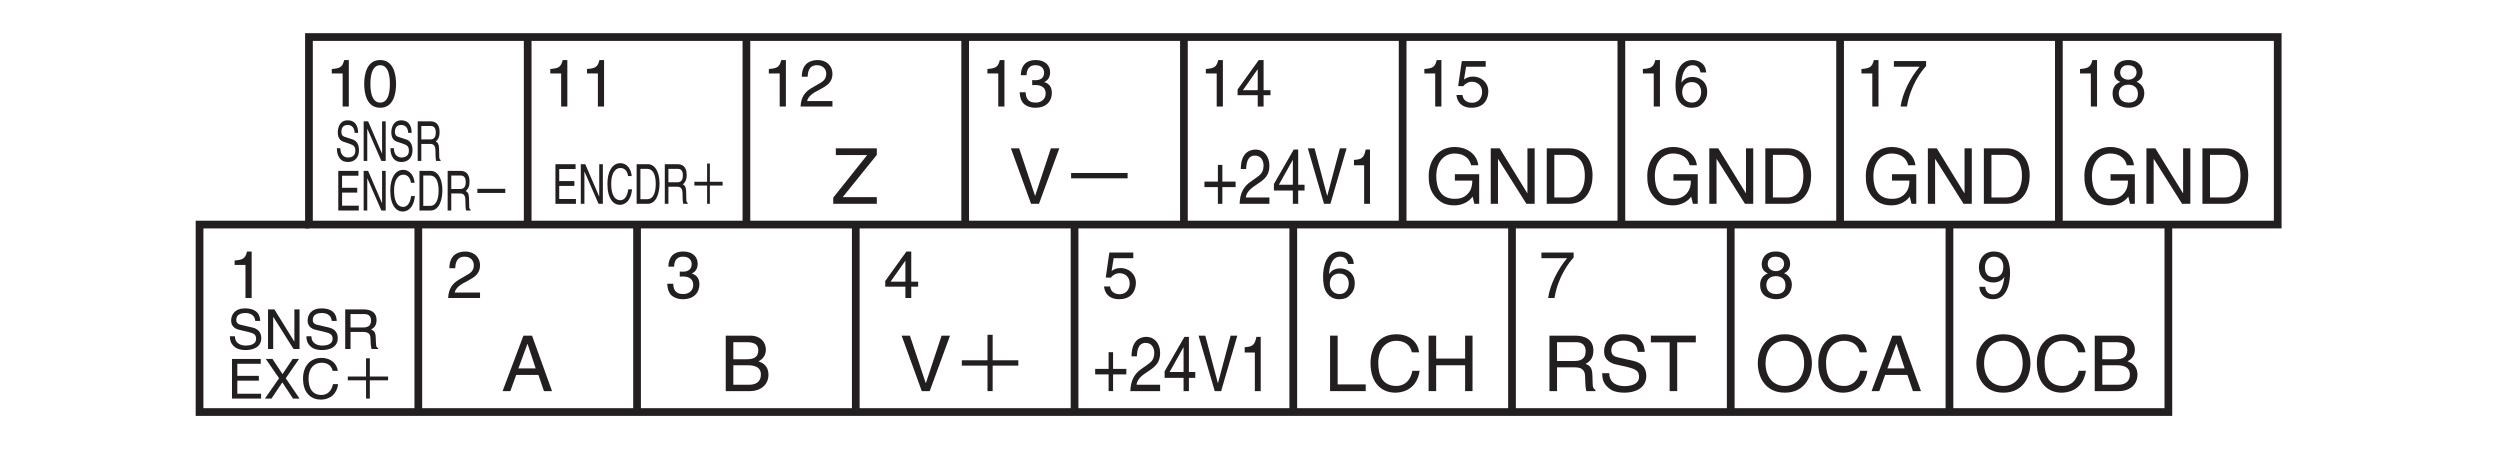 <?xml version="1.0" encoding="UTF-8"?>
<svg xmlns="http://www.w3.org/2000/svg" xmlns:xlink="http://www.w3.org/1999/xlink" width="226.77pt" height="41pt" viewBox="0 0 226.77 41" version="1.2">
<defs>
<g>
<symbol overflow="visible" id="glyph0-0">
<path style="stroke:none;" d="M 0 0 L 3 0 L 3 -4.203 L 0 -4.203 Z M 1.5 -2.375 L 0.484 -3.906 L 2.516 -3.906 Z M 1.688 -2.094 L 2.703 -3.625 L 2.703 -0.562 Z M 0.484 -0.297 L 1.5 -1.828 L 2.516 -0.297 Z M 0.297 -3.625 L 1.312 -2.094 L 0.297 -0.562 Z M 0.297 -3.625 "/>
</symbol>
<symbol overflow="visible" id="glyph0-1">
<path style="stroke:none;" d="M 2.156 -4.219 L 1.734 -4.219 C 1.578 -3.531 1.297 -3.469 0.609 -3.406 L 0.609 -3 L 1.594 -3 L 1.594 0 L 2.156 0 Z M 2.156 -4.219 "/>
</symbol>
<symbol overflow="visible" id="glyph0-2">
<path style="stroke:none;" d="M 3.141 -1.031 L 3.141 -1.484 L 2.516 -1.484 L 2.516 -4.219 L 2.078 -4.219 L 0.156 -1.547 L 0.156 -1.031 L 1.984 -1.031 L 1.984 0 L 2.516 0 L 2.516 -1.031 Z M 1.984 -3.391 L 1.984 -1.484 L 0.641 -1.484 Z M 1.984 -3.391 "/>
</symbol>
<symbol overflow="visible" id="glyph0-3">
<path style="stroke:none;" d="M 1.062 -3.609 L 2.844 -3.609 L 2.844 -4.125 L 0.672 -4.125 L 0.344 -1.859 L 0.797 -1.844 C 1 -2.094 1.281 -2.25 1.578 -2.25 C 2.109 -2.25 2.516 -1.906 2.516 -1.312 C 2.516 -0.781 2.172 -0.344 1.625 -0.344 C 1.156 -0.344 0.797 -0.562 0.734 -1.047 L 0.188 -1.047 C 0.297 -0.109 1 0.109 1.547 0.109 C 2.875 0.109 3.078 -0.906 3.078 -1.375 C 3.078 -2.234 2.375 -2.719 1.703 -2.719 C 1.312 -2.719 1.062 -2.594 0.875 -2.453 Z M 1.062 -3.609 "/>
</symbol>
<symbol overflow="visible" id="glyph0-4">
<path style="stroke:none;" d="M 3.016 -3.094 C 2.969 -3.953 2.281 -4.219 1.781 -4.219 C 0.531 -4.219 0.234 -2.891 0.234 -1.969 C 0.234 -1.406 0.297 -0.891 0.547 -0.5 C 0.859 -0.031 1.312 0.109 1.641 0.109 C 2.234 0.109 2.484 -0.047 2.703 -0.297 C 3 -0.609 3.109 -0.922 3.109 -1.344 C 3.109 -2.359 2.297 -2.688 1.781 -2.688 C 1.219 -2.688 0.922 -2.406 0.781 -2.172 L 0.781 -2.188 C 0.781 -2.625 0.953 -3.75 1.781 -3.75 C 2.234 -3.75 2.438 -3.469 2.5 -3.094 Z M 0.844 -1.297 C 0.844 -1.797 1.125 -2.219 1.703 -2.219 C 2.359 -2.219 2.562 -1.703 2.562 -1.328 C 2.562 -0.75 2.234 -0.359 1.734 -0.359 C 1.109 -0.359 0.844 -0.844 0.844 -1.297 Z M 0.844 -1.297 "/>
</symbol>
<symbol overflow="visible" id="glyph0-5">
<path style="stroke:none;" d="M 0.219 -3.609 L 2.547 -3.609 C 1.734 -2.672 0.969 -1.156 0.828 0 L 1.406 0 C 1.703 -1.891 2.719 -3.234 3.141 -3.672 L 3.141 -4.125 L 0.219 -4.125 Z M 0.219 -3.609 "/>
</symbol>
<symbol overflow="visible" id="glyph0-6">
<path style="stroke:none;" d="M 2.953 -3.125 C 2.953 -3.625 2.594 -4.219 1.656 -4.219 C 0.641 -4.219 0.375 -3.5 0.375 -3.062 C 0.375 -2.656 0.578 -2.375 0.938 -2.234 C 0.5 -2.062 0.234 -1.734 0.234 -1.219 C 0.234 -1.016 0.234 -0.547 0.656 -0.203 C 1 0.047 1.438 0.109 1.672 0.109 C 2.672 0.109 3.109 -0.547 3.109 -1.219 C 3.109 -1.531 2.984 -2 2.406 -2.25 C 2.594 -2.344 2.953 -2.531 2.953 -3.125 Z M 1.656 -1.984 C 2.141 -1.984 2.531 -1.734 2.531 -1.156 C 2.531 -0.5 2.078 -0.359 1.688 -0.359 C 0.953 -0.359 0.797 -0.859 0.797 -1.203 C 0.797 -1.594 1.062 -1.984 1.656 -1.984 Z M 1.656 -2.438 C 1.266 -2.438 0.922 -2.688 0.922 -3.078 C 0.922 -3.359 1.062 -3.75 1.625 -3.75 C 2.234 -3.75 2.406 -3.375 2.406 -3.109 C 2.406 -2.734 2.109 -2.438 1.656 -2.438 Z M 1.656 -2.438 "/>
</symbol>
<symbol overflow="visible" id="glyph0-7">
<path style="stroke:none;" d="M 1.578 -1.406 C 1.969 -1.406 2.391 -1.594 2.547 -1.906 L 2.562 -1.906 C 2.422 -0.812 2.125 -0.328 1.547 -0.328 C 1.109 -0.328 0.859 -0.594 0.828 -1.016 L 0.297 -1.016 C 0.297 -0.609 0.562 0.109 1.547 0.109 C 3 0.109 3.078 -1.812 3.078 -2.266 C 3.078 -2.953 2.953 -4.219 1.609 -4.219 C 0.719 -4.219 0.25 -3.547 0.25 -2.766 C 0.25 -1.938 0.797 -1.406 1.578 -1.406 Z M 1.656 -1.891 C 1.297 -1.891 0.797 -1.984 0.797 -2.797 C 0.797 -3.359 1.125 -3.75 1.609 -3.75 C 2.219 -3.75 2.469 -3.328 2.469 -2.844 C 2.469 -2.016 1.938 -1.891 1.656 -1.891 Z M 1.656 -1.891 "/>
</symbol>
<symbol overflow="visible" id="glyph0-8">
<path style="stroke:none;" d="M 2.547 -2.047 C 2.547 -1 2.281 -0.359 1.672 -0.359 C 1.062 -0.359 0.781 -1 0.781 -2.047 C 0.781 -3.109 1.062 -3.75 1.672 -3.75 C 2.281 -3.75 2.547 -3.109 2.547 -2.047 Z M 3.109 -2.047 C 3.109 -2.922 2.875 -4.219 1.672 -4.219 C 0.453 -4.219 0.219 -2.922 0.219 -2.047 C 0.219 -1.172 0.453 0.109 1.672 0.109 C 2.875 0.109 3.109 -1.172 3.109 -2.047 Z M 3.109 -2.047 "/>
</symbol>
<symbol overflow="visible" id="glyph0-9">
<path style="stroke:none;" d="M 0.797 -2.703 C 0.812 -3 0.844 -3.75 1.641 -3.75 C 2.266 -3.75 2.484 -3.312 2.484 -2.984 C 2.484 -2.438 2.156 -2.25 1.703 -2 L 1.141 -1.672 C 0.578 -1.344 0.188 -0.875 0.156 0 L 3.047 0 L 3.047 -0.5 L 0.75 -0.5 C 0.781 -0.656 0.906 -0.984 1.469 -1.312 L 1.906 -1.547 C 2.547 -1.891 3.047 -2.203 3.047 -2.953 C 3.047 -3.75 2.453 -4.219 1.719 -4.219 C 1.266 -4.219 0.266 -4.078 0.266 -2.703 Z M 0.797 -2.703 "/>
</symbol>
<symbol overflow="visible" id="glyph0-10">
<path style="stroke:none;" d="M 1.344 -1.938 C 1.422 -1.938 1.5 -1.953 1.578 -1.953 C 1.938 -1.953 2.562 -1.891 2.562 -1.172 C 2.562 -0.688 2.188 -0.359 1.656 -0.359 C 0.859 -0.359 0.766 -0.891 0.75 -1.297 L 0.203 -1.297 C 0.234 -0.797 0.359 -0.312 0.828 -0.078 C 1.031 0.031 1.297 0.109 1.609 0.109 C 2.688 0.109 3.125 -0.547 3.125 -1.234 C 3.125 -1.812 2.844 -2.094 2.438 -2.219 L 2.438 -2.234 C 2.656 -2.312 2.969 -2.562 2.969 -3.109 C 2.969 -3.75 2.484 -4.219 1.672 -4.219 C 0.562 -4.219 0.312 -3.453 0.312 -2.844 L 0.828 -2.844 C 0.844 -3.125 0.891 -3.75 1.641 -3.75 C 2.281 -3.75 2.422 -3.328 2.422 -3.078 C 2.422 -2.547 2.031 -2.391 1.625 -2.391 C 1.531 -2.391 1.438 -2.391 1.344 -2.406 Z M 1.344 -1.938 "/>
</symbol>
<symbol overflow="visible" id="glyph1-0">
<path style="stroke:none;" d="M 0 0 L 2.797 0 L 2.797 -4.906 L 0 -4.906 Z M 1.406 -2.766 L 0.453 -4.547 L 2.344 -4.547 Z M 1.562 -2.453 L 2.516 -4.234 L 2.516 -0.672 Z M 0.453 -0.344 L 1.406 -2.141 L 2.344 -0.344 Z M 0.281 -4.234 L 1.234 -2.453 L 0.281 -0.672 Z M 0.281 -4.234 "/>
</symbol>
<symbol overflow="visible" id="glyph1-1">
<path style="stroke:none;" d="M 1.438 -2.016 L 0.219 -2.016 L 0.219 -1.516 L 1.438 -1.516 L 1.438 0 L 1.844 0 L 1.844 -1.516 L 3.047 -1.516 L 3.047 -2.016 L 1.844 -2.016 L 1.844 -3.531 L 1.438 -3.531 Z M 1.438 -2.016 "/>
</symbol>
<symbol overflow="visible" id="glyph1-2">
<path style="stroke:none;" d="M 0.734 -3.156 C 0.75 -3.5 0.781 -4.375 1.531 -4.375 C 2.109 -4.375 2.312 -3.875 2.312 -3.484 C 2.312 -2.828 2.016 -2.625 1.594 -2.328 L 1.062 -1.953 C 0.547 -1.562 0.172 -1.016 0.141 0 L 2.844 0 L 2.844 -0.578 L 0.703 -0.578 C 0.719 -0.766 0.844 -1.156 1.375 -1.531 L 1.781 -1.812 C 2.375 -2.203 2.844 -2.562 2.844 -3.453 C 2.844 -4.375 2.281 -4.922 1.609 -4.922 C 1.188 -4.922 0.25 -4.766 0.25 -3.156 Z M 0.734 -3.156 "/>
</symbol>
<symbol overflow="visible" id="glyph1-3">
<path style="stroke:none;" d="M 2.922 -1.203 L 2.922 -1.734 L 2.344 -1.734 L 2.344 -4.922 L 1.938 -4.922 L 0.141 -1.797 L 0.141 -1.203 L 1.859 -1.203 L 1.859 0 L 2.344 0 L 2.344 -1.203 Z M 1.844 -3.969 L 1.859 -3.969 L 1.859 -1.734 L 0.594 -1.734 Z M 1.844 -3.969 "/>
</symbol>
<symbol overflow="visible" id="glyph1-4">
<path style="stroke:none;" d="M 1.875 -0.734 L 1.859 -0.734 L 0.719 -5.031 L 0.109 -5.031 L 1.578 0 L 2.156 0 L 3.625 -5.031 L 3.016 -5.031 Z M 1.875 -0.734 "/>
</symbol>
<symbol overflow="visible" id="glyph1-5">
<path style="stroke:none;" d="M 2.016 -4.922 L 1.625 -4.922 C 1.469 -4.109 1.203 -4.031 0.562 -3.984 L 0.562 -3.5 L 1.484 -3.5 L 1.484 0 L 2.016 0 Z M 2.016 -4.922 "/>
</symbol>
<symbol overflow="visible" id="glyph2-0">
<path style="stroke:none;" d="M 0 0 L 3.5 0 L 3.5 -4.906 L 0 -4.906 Z M 1.75 -2.766 L 0.562 -4.547 L 2.938 -4.547 Z M 1.953 -2.453 L 3.156 -4.234 L 3.156 -0.672 Z M 0.562 -0.344 L 1.75 -2.141 L 2.938 -0.344 Z M 0.344 -4.234 L 1.547 -2.453 L 0.344 -0.672 Z M 0.344 -4.234 "/>
</symbol>
<symbol overflow="visible" id="glyph2-1">
<path style="stroke:none;" d="M 1.219 -5.031 L 0.531 -5.031 L 0.531 0 L 3.766 0 L 3.766 -0.609 L 1.219 -0.609 Z M 1.219 -5.031 "/>
</symbol>
<symbol overflow="visible" id="glyph2-2">
<path style="stroke:none;" d="M 4.719 -3.516 C 4.625 -4.359 3.953 -5.156 2.656 -5.156 C 1.188 -5.156 0.312 -4.094 0.312 -2.547 C 0.312 -0.609 1.422 0.141 2.562 0.141 C 2.953 0.141 4.484 0.047 4.766 -1.844 L 4.109 -1.844 C 3.875 -0.672 3.109 -0.469 2.672 -0.469 C 1.422 -0.469 1.016 -1.375 1.016 -2.562 C 1.016 -3.891 1.75 -4.562 2.656 -4.562 C 3.141 -4.562 3.875 -4.391 4.062 -3.516 Z M 4.719 -3.516 "/>
</symbol>
<symbol overflow="visible" id="glyph2-3">
<path style="stroke:none;" d="M 3.844 -2.953 L 1.219 -2.953 L 1.219 -5.031 L 0.531 -5.031 L 0.531 0 L 1.219 0 L 1.219 -2.344 L 3.844 -2.344 L 3.844 0 L 4.516 0 L 4.516 -5.031 L 3.844 -5.031 Z M 3.844 -2.953 "/>
</symbol>
<symbol overflow="visible" id="glyph2-4">
<path style="stroke:none;" d="M 2.719 -2.109 L 4.297 -2.109 C 4.297 -1.562 4.172 -1.125 3.734 -0.766 C 3.359 -0.469 2.969 -0.453 2.703 -0.453 C 1.375 -0.453 1.031 -1.5 1.031 -2.516 C 1.031 -3.844 1.781 -4.562 2.688 -4.562 C 3.234 -4.562 3.969 -4.375 4.188 -3.5 L 4.844 -3.5 C 4.703 -4.625 3.656 -5.156 2.719 -5.156 C 1.078 -5.156 0.344 -3.781 0.344 -2.562 C 0.344 -2.016 0.359 -1.156 1.125 -0.438 C 1.391 -0.188 1.812 0.141 2.672 0.141 C 3.359 0.141 3.984 -0.172 4.328 -0.656 L 4.484 0 L 4.922 0 L 4.922 -2.688 L 2.719 -2.688 Z M 2.719 -2.109 "/>
</symbol>
<symbol overflow="visible" id="glyph2-5">
<path style="stroke:none;" d="M 3.859 -0.969 L 3.844 -0.969 L 1.344 -5.031 L 0.531 -5.031 L 0.531 0 L 1.188 0 L 1.188 -4.062 L 1.203 -4.062 L 3.766 0 L 4.516 0 L 4.516 -5.031 L 3.859 -5.031 Z M 3.859 -0.969 "/>
</symbol>
<symbol overflow="visible" id="glyph2-6">
<path style="stroke:none;" d="M 0.562 0 L 2.578 0 C 4.234 0 4.719 -1.453 4.719 -2.578 C 4.719 -4.031 3.906 -5.031 2.609 -5.031 L 0.562 -5.031 Z M 1.25 -4.438 L 2.516 -4.438 C 3.438 -4.438 4.016 -3.812 4.016 -2.547 C 4.016 -1.281 3.438 -0.578 2.562 -0.578 L 1.25 -0.578 Z M 1.25 -4.438 "/>
</symbol>
<symbol overflow="visible" id="glyph2-7">
<path style="stroke:none;" d="M 1.297 -2.156 L 2.938 -2.156 C 3.75 -2.156 3.844 -1.672 3.844 -1.266 C 3.844 -1.078 3.859 -0.312 3.953 0 L 4.781 0 L 4.781 -0.109 C 4.578 -0.234 4.547 -0.344 4.531 -0.609 L 4.5 -1.531 C 4.469 -2.219 4.172 -2.359 3.891 -2.469 C 4.219 -2.656 4.594 -2.938 4.594 -3.672 C 4.594 -4.734 3.766 -5.031 2.938 -5.031 L 0.609 -5.031 L 0.609 0 L 1.297 0 Z M 1.297 -4.438 L 2.984 -4.438 C 3.328 -4.438 3.891 -4.375 3.891 -3.609 C 3.891 -2.859 3.359 -2.734 2.875 -2.734 L 1.297 -2.734 Z M 1.297 -4.438 "/>
</symbol>
<symbol overflow="visible" id="glyph2-8">
<path style="stroke:none;" d="M 4.203 -3.562 C 4.172 -4.109 4 -5.156 2.234 -5.156 C 1.016 -5.156 0.516 -4.391 0.516 -3.609 C 0.516 -2.734 1.25 -2.5 1.578 -2.422 L 2.609 -2.188 C 3.438 -1.984 3.688 -1.812 3.688 -1.297 C 3.688 -0.578 2.859 -0.453 2.359 -0.453 C 1.719 -0.453 0.984 -0.719 0.984 -1.625 L 0.344 -1.625 C 0.344 -1.156 0.422 -0.734 0.859 -0.344 C 1.078 -0.141 1.438 0.141 2.375 0.141 C 3.234 0.141 4.344 -0.203 4.344 -1.391 C 4.344 -2.188 3.844 -2.578 3.203 -2.734 L 1.766 -3.062 C 1.469 -3.125 1.172 -3.266 1.172 -3.703 C 1.172 -4.453 1.891 -4.578 2.312 -4.578 C 2.891 -4.578 3.531 -4.328 3.562 -3.562 Z M 4.203 -3.562 "/>
</symbol>
<symbol overflow="visible" id="glyph2-9">
<path style="stroke:none;" d="M 0.094 -4.422 L 1.797 -4.422 L 1.797 0 L 2.484 0 L 2.484 -4.422 L 4.172 -4.422 L 4.172 -5.031 L 0.094 -5.031 Z M 0.094 -4.422 "/>
</symbol>
<symbol overflow="visible" id="glyph2-10">
<path style="stroke:none;" d="M 4.469 -2.516 C 4.469 -1.328 3.812 -0.469 2.719 -0.469 C 1.625 -0.469 0.969 -1.328 0.969 -2.516 C 0.969 -3.703 1.625 -4.562 2.719 -4.562 C 3.812 -4.562 4.469 -3.703 4.469 -2.516 Z M 5.172 -2.516 C 5.172 -3.594 4.594 -5.156 2.719 -5.156 C 0.844 -5.156 0.266 -3.594 0.266 -2.516 C 0.266 -1.422 0.844 0.141 2.719 0.141 C 4.594 0.141 5.172 -1.422 5.172 -2.516 Z M 5.172 -2.516 "/>
</symbol>
<symbol overflow="visible" id="glyph2-11">
<path style="stroke:none;" d="M 3.344 -1.469 L 3.844 0 L 4.578 0 L 2.766 -5.031 L 1.984 -5.031 L 0.094 0 L 0.797 0 L 1.328 -1.469 Z M 1.531 -2.062 L 2.344 -4.281 L 2.359 -4.281 L 3.094 -2.062 Z M 1.531 -2.062 "/>
</symbol>
<symbol overflow="visible" id="glyph2-12">
<path style="stroke:none;" d="M 4.109 -0.609 L 1.016 -0.609 L 4.109 -4.438 L 4.109 -5.031 L 0.391 -5.031 L 0.391 -4.422 L 3.234 -4.422 L 0.156 -0.562 L 0.156 0 L 4.109 0 Z M 4.109 -0.609 "/>
</symbol>
<symbol overflow="visible" id="glyph2-13">
<path style="stroke:none;" d="M 2.344 -0.734 L 2.328 -0.734 L 0.891 -5.031 L 0.141 -5.031 L 1.969 0 L 2.688 0 L 4.531 -5.031 L 3.766 -5.031 Z M 2.344 -0.734 "/>
</symbol>
<symbol overflow="visible" id="glyph2-14">
<path style="stroke:none;" d="M 1.203 -4.438 L 2.422 -4.438 C 3.188 -4.438 3.469 -4.172 3.469 -3.703 C 3.469 -3.094 3.078 -2.891 2.422 -2.891 L 1.203 -2.891 Z M 0.516 0 L 2.688 0 C 3.797 0 4.391 -0.672 4.391 -1.484 C 4.391 -2.344 3.812 -2.578 3.484 -2.703 C 4.031 -2.969 4.156 -3.438 4.156 -3.766 C 4.156 -4.438 3.672 -5.031 2.734 -5.031 L 0.516 -5.031 Z M 1.203 -2.344 L 2.531 -2.344 C 3.094 -2.344 3.703 -2.203 3.703 -1.5 C 3.703 -0.938 3.359 -0.578 2.641 -0.578 L 1.203 -0.578 Z M 1.203 -2.344 "/>
</symbol>
<symbol overflow="visible" id="glyph3-0">
<path style="stroke:none;" d="M 0 0 L 1.75 0 L 1.75 -3.5 L 0 -3.5 Z M 0.875 -1.969 L 0.281 -3.25 L 1.469 -3.25 Z M 0.984 -1.75 L 1.578 -3.031 L 1.578 -0.469 Z M 0.281 -0.25 L 0.875 -1.531 L 1.469 -0.25 Z M 0.172 -3.031 L 0.766 -1.75 L 0.172 -0.469 Z M 0.172 -3.031 "/>
</symbol>
<symbol overflow="visible" id="glyph3-1">
<path style="stroke:none;" d="M 2.094 -2.547 C 2.094 -2.938 2 -3.688 1.125 -3.688 C 0.516 -3.688 0.25 -3.141 0.25 -2.578 C 0.25 -1.953 0.625 -1.781 0.797 -1.734 L 1.312 -1.562 C 1.719 -1.422 1.844 -1.297 1.844 -0.922 C 1.844 -0.406 1.422 -0.312 1.188 -0.312 C 0.859 -0.312 0.484 -0.516 0.484 -1.156 L 0.172 -1.156 C 0.172 -0.828 0.219 -0.531 0.422 -0.25 C 0.531 -0.109 0.719 0.094 1.188 0.094 C 1.609 0.094 2.172 -0.141 2.172 -0.984 C 2.172 -1.562 1.922 -1.844 1.594 -1.953 L 0.875 -2.188 C 0.734 -2.234 0.578 -2.328 0.578 -2.641 C 0.578 -3.188 0.938 -3.266 1.156 -3.266 C 1.438 -3.266 1.766 -3.094 1.781 -2.547 Z M 2.094 -2.547 "/>
</symbol>
<symbol overflow="visible" id="glyph3-2">
<path style="stroke:none;" d="M 1.938 -0.688 L 1.922 -0.688 L 0.672 -3.594 L 0.266 -3.594 L 0.266 0 L 0.594 0 L 0.594 -2.906 L 0.609 -2.906 L 1.875 0 L 2.266 0 L 2.266 -3.594 L 1.938 -3.594 Z M 1.938 -0.688 "/>
</symbol>
<symbol overflow="visible" id="glyph3-3">
<path style="stroke:none;" d="M 0.641 -1.547 L 1.469 -1.547 C 1.875 -1.547 1.922 -1.188 1.922 -0.906 C 1.922 -0.766 1.922 -0.219 1.984 0 L 2.391 0 L 2.391 -0.078 C 2.281 -0.172 2.266 -0.234 2.266 -0.438 L 2.25 -1.094 C 2.234 -1.594 2.094 -1.688 1.953 -1.766 C 2.109 -1.906 2.297 -2.094 2.297 -2.625 C 2.297 -3.391 1.891 -3.594 1.469 -3.594 L 0.312 -3.594 L 0.312 0 L 0.641 0 Z M 0.641 -3.172 L 1.5 -3.172 C 1.656 -3.172 1.953 -3.125 1.953 -2.578 C 1.953 -2.047 1.688 -1.953 1.438 -1.953 L 0.641 -1.953 Z M 0.641 -3.172 "/>
</symbol>
<symbol overflow="visible" id="glyph3-4">
<path style="stroke:none;" d="M 2.156 -0.438 L 0.641 -0.438 L 0.641 -1.625 L 2.016 -1.625 L 2.016 -2.062 L 0.641 -2.062 L 0.641 -3.156 L 2.125 -3.156 L 2.125 -3.594 L 0.297 -3.594 L 0.297 0 L 2.156 0 Z M 2.156 -0.438 "/>
</symbol>
<symbol overflow="visible" id="glyph3-5">
<path style="stroke:none;" d="M 2.359 -2.516 C 2.312 -3.109 1.969 -3.688 1.328 -3.688 C 0.594 -3.688 0.156 -2.922 0.156 -1.812 C 0.156 -0.438 0.719 0.094 1.281 0.094 C 1.469 0.094 2.25 0.031 2.391 -1.312 L 2.047 -1.312 C 1.938 -0.484 1.562 -0.328 1.344 -0.328 C 0.719 -0.328 0.5 -0.984 0.5 -1.828 C 0.5 -2.781 0.875 -3.25 1.328 -3.25 C 1.562 -3.25 1.938 -3.141 2.031 -2.516 Z M 2.359 -2.516 "/>
</symbol>
<symbol overflow="visible" id="glyph3-6">
<path style="stroke:none;" d="M 0.281 0 L 1.281 0 C 2.109 0 2.359 -1.047 2.359 -1.844 C 2.359 -2.875 1.953 -3.594 1.297 -3.594 L 0.281 -3.594 Z M 0.625 -3.172 L 1.25 -3.172 C 1.719 -3.172 2.016 -2.719 2.016 -1.812 C 2.016 -0.906 1.719 -0.422 1.281 -0.422 L 0.625 -0.422 Z M 0.625 -3.172 "/>
</symbol>
<symbol overflow="visible" id="glyph4-0">
<path style="stroke:none;" d="M 0.344 0.594 L 3.156 0.594 L 3.156 -4.406 L 0.344 -4.406 Z M 1.75 -2.109 L 0.641 -4.156 L 2.859 -4.156 Z M 1.859 -1.906 L 2.969 -3.938 L 2.969 0.141 Z M 0.641 0.344 L 1.75 -1.688 L 2.859 0.344 Z M 0.531 -3.938 L 1.641 -1.906 L 0.531 0.141 Z M 0.531 -3.938 "/>
</symbol>
<symbol overflow="visible" id="glyph4-1">
<path style="stroke:none;" d="M 3.016 -1.594 L 3.016 -1.969 L 0.484 -1.969 L 0.484 -1.594 Z M 3.016 -1.594 "/>
</symbol>
<symbol overflow="visible" id="glyph4-2">
<path style="stroke:none;" d="M 0.469 -1.656 L 1.625 -1.656 L 1.625 0 L 1.875 0 L 1.875 -1.656 L 3.031 -1.656 L 3.031 -2 L 1.875 -2 L 1.875 -3.656 L 1.625 -3.656 L 1.625 -2 L 0.469 -2 Z M 0.469 -1.656 "/>
</symbol>
<symbol overflow="visible" id="glyph5-0">
<path style="stroke:none;" d="M 0 0 L 2.5 0 L 2.5 -3.5 L 0 -3.5 Z M 1.25 -1.969 L 0.406 -3.25 L 2.094 -3.25 Z M 1.406 -1.75 L 2.25 -3.031 L 2.25 -0.469 Z M 0.406 -0.25 L 1.25 -1.531 L 2.094 -0.25 Z M 0.25 -3.031 L 1.094 -1.75 L 0.25 -0.469 Z M 0.25 -3.031 "/>
</symbol>
<symbol overflow="visible" id="glyph5-1">
<path style="stroke:none;" d="M 3 -2.547 C 2.984 -2.938 2.859 -3.688 1.594 -3.688 C 0.734 -3.688 0.359 -3.141 0.359 -2.578 C 0.359 -1.953 0.891 -1.781 1.125 -1.734 L 1.859 -1.562 C 2.453 -1.422 2.625 -1.297 2.625 -0.922 C 2.625 -0.406 2.047 -0.312 1.688 -0.312 C 1.234 -0.312 0.703 -0.516 0.703 -1.156 L 0.25 -1.156 C 0.25 -0.828 0.312 -0.531 0.609 -0.25 C 0.766 -0.109 1.031 0.094 1.688 0.094 C 2.312 0.094 3.094 -0.141 3.094 -0.984 C 3.094 -1.562 2.75 -1.844 2.281 -1.953 L 1.266 -2.188 C 1.047 -2.234 0.828 -2.328 0.828 -2.641 C 0.828 -3.188 1.344 -3.266 1.656 -3.266 C 2.062 -3.266 2.516 -3.094 2.547 -2.547 Z M 3 -2.547 "/>
</symbol>
<symbol overflow="visible" id="glyph5-2">
<path style="stroke:none;" d="M 2.766 -0.688 L 2.75 -0.688 L 0.953 -3.594 L 0.375 -3.594 L 0.375 0 L 0.844 0 L 0.844 -2.906 L 0.859 -2.906 L 2.688 0 L 3.234 0 L 3.234 -3.594 L 2.766 -3.594 Z M 2.766 -0.688 "/>
</symbol>
<symbol overflow="visible" id="glyph5-3">
<path style="stroke:none;" d="M 0.922 -1.547 L 2.094 -1.547 C 2.688 -1.547 2.734 -1.188 2.734 -0.906 C 2.734 -0.766 2.75 -0.219 2.828 0 L 3.422 0 L 3.422 -0.078 C 3.266 -0.172 3.25 -0.234 3.234 -0.438 L 3.203 -1.094 C 3.188 -1.594 2.984 -1.688 2.781 -1.766 C 3.016 -1.906 3.281 -2.094 3.281 -2.625 C 3.281 -3.391 2.688 -3.594 2.094 -3.594 L 0.438 -3.594 L 0.438 0 L 0.922 0 Z M 0.922 -3.172 L 2.141 -3.172 C 2.375 -3.172 2.781 -3.125 2.781 -2.578 C 2.781 -2.047 2.406 -1.953 2.047 -1.953 L 0.922 -1.953 Z M 0.922 -3.172 "/>
</symbol>
<symbol overflow="visible" id="glyph5-4">
<path style="stroke:none;" d="M 3.078 -0.438 L 0.922 -0.438 L 0.922 -1.625 L 2.875 -1.625 L 2.875 -2.062 L 0.922 -2.062 L 0.922 -3.156 L 3.047 -3.156 L 3.047 -3.594 L 0.438 -3.594 L 0.438 0 L 3.078 0 Z M 3.078 -0.438 "/>
</symbol>
<symbol overflow="visible" id="glyph5-5">
<path style="stroke:none;" d="M 1.984 -1.844 L 3.188 -3.594 L 2.609 -3.594 L 1.688 -2.219 L 0.781 -3.594 L 0.172 -3.594 L 1.375 -1.844 L 0.094 0 L 0.688 0 L 1.672 -1.469 L 2.641 0 L 3.234 0 Z M 1.984 -1.844 "/>
</symbol>
<symbol overflow="visible" id="glyph5-6">
<path style="stroke:none;" d="M 3.375 -2.516 C 3.297 -3.109 2.812 -3.688 1.891 -3.688 C 0.844 -3.688 0.219 -2.922 0.219 -1.812 C 0.219 -0.438 1.016 0.094 1.828 0.094 C 2.109 0.094 3.203 0.031 3.406 -1.312 L 2.938 -1.312 C 2.766 -0.484 2.219 -0.328 1.906 -0.328 C 1.016 -0.328 0.719 -0.984 0.719 -1.828 C 0.719 -2.781 1.25 -3.25 1.891 -3.25 C 2.234 -3.25 2.766 -3.141 2.906 -2.516 Z M 3.375 -2.516 "/>
</symbol>
<symbol overflow="visible" id="glyph6-0">
<path style="stroke:none;" d="M 0.5 0.594 L 4.5 0.594 L 4.5 -4.406 L 0.5 -4.406 Z M 2.5 -2.109 L 0.906 -4.156 L 4.094 -4.156 Z M 2.656 -1.906 L 4.25 -3.938 L 4.25 0.141 Z M 0.906 0.344 L 2.5 -1.688 L 4.094 0.344 Z M 0.75 -3.938 L 2.344 -1.906 L 0.75 0.141 Z M 0.75 -3.938 "/>
</symbol>
<symbol overflow="visible" id="glyph6-1">
<path style="stroke:none;" d="M 0.672 -1.656 L 2.328 -1.656 L 2.328 0 L 2.672 0 L 2.672 -1.656 L 4.328 -1.656 L 4.328 -2 L 2.672 -2 L 2.672 -3.656 L 2.328 -3.656 L 2.328 -2 L 0.672 -2 Z M 0.672 -1.656 "/>
</symbol>
<symbol overflow="visible" id="glyph7-0">
<path style="stroke:none;" d="M 0.703 0.844 L 6.297 0.844 L 6.297 -6.156 L 0.703 -6.156 Z M 3.5 -2.953 L 1.281 -5.812 L 5.719 -5.812 Z M 3.719 -2.656 L 5.953 -5.516 L 5.953 0.203 Z M 1.281 0.484 L 3.5 -2.375 L 5.719 0.484 Z M 1.047 -5.516 L 3.281 -2.656 L 1.047 0.203 Z M 1.047 -5.516 "/>
</symbol>
<symbol overflow="visible" id="glyph7-1">
<path style="stroke:none;" d="M 0.938 -2.312 L 6.062 -2.312 L 6.062 -2.797 L 0.938 -2.797 Z M 0.938 -2.312 "/>
</symbol>
<symbol overflow="visible" id="glyph7-2">
<path style="stroke:none;" d="M 0.938 -2.312 L 3.266 -2.312 L 3.266 0 L 3.734 0 L 3.734 -2.312 L 6.062 -2.312 L 6.062 -2.797 L 3.734 -2.797 L 3.734 -5.109 L 3.266 -5.109 L 3.266 -2.797 L 0.938 -2.797 Z M 0.938 -2.312 "/>
</symbol>
</g>
</defs>
<g id="surface1">
<g style="fill:rgb(13.73%,12.16%,12.549%);fill-opacity:1;">
  <use xlink:href="#glyph0-1" x="108.77" y="9.665"/>
  <use xlink:href="#glyph0-2" x="112.102" y="9.665"/>
</g>
<g style="fill:rgb(13.73%,12.16%,12.549%);fill-opacity:1;">
  <use xlink:href="#glyph0-3" x="99.956" y="27.032"/>
</g>
<g style="fill:rgb(13.73%,12.16%,12.549%);fill-opacity:1;">
  <use xlink:href="#glyph0-4" x="119.78" y="27.032"/>
</g>
<g style="fill:rgb(13.73%,12.16%,12.549%);fill-opacity:1;">
  <use xlink:href="#glyph1-1" x="109.034" y="18.488"/>
  <use xlink:href="#glyph1-2" x="112.301" y="18.488"/>
  <use xlink:href="#glyph1-3" x="115.412" y="18.488"/>
  <use xlink:href="#glyph1-4" x="118.522" y="18.488"/>
  <use xlink:href="#glyph1-5" x="122.254" y="18.488"/>
</g>
<g style="fill:rgb(13.73%,12.16%,12.549%);fill-opacity:1;">
  <use xlink:href="#glyph1-1" x="99.122" y="35.477"/>
  <use xlink:href="#glyph1-2" x="102.389" y="35.477"/>
  <use xlink:href="#glyph1-3" x="105.499" y="35.477"/>
  <use xlink:href="#glyph1-4" x="108.61" y="35.477"/>
  <use xlink:href="#glyph1-5" x="112.341" y="35.477"/>
</g>
<g style="fill:rgb(13.73%,12.16%,12.549%);fill-opacity:1;">
  <use xlink:href="#glyph2-1" x="120.117" y="35.477"/>
  <use xlink:href="#glyph2-2" x="124.005" y="35.477"/>
  <use xlink:href="#glyph2-3" x="129.054" y="35.477"/>
</g>
<g style="fill:rgb(13.73%,12.16%,12.549%);fill-opacity:1;">
  <use xlink:href="#glyph0-1" x="128.591" y="9.665"/>
  <use xlink:href="#glyph0-3" x="131.923" y="9.665"/>
</g>
<g style="fill:rgb(13.73%,12.16%,12.549%);fill-opacity:1;">
  <use xlink:href="#glyph2-4" x="129.251" y="18.488"/>
  <use xlink:href="#glyph2-5" x="134.691" y="18.488"/>
  <use xlink:href="#glyph2-6" x="139.74" y="18.488"/>
</g>
<g style="fill:rgb(13.73%,12.16%,12.549%);fill-opacity:1;">
  <use xlink:href="#glyph0-1" x="148.414" y="9.665"/>
  <use xlink:href="#glyph0-4" x="151.747" y="9.665"/>
</g>
<g style="fill:rgb(13.73%,12.16%,12.549%);fill-opacity:1;">
  <use xlink:href="#glyph0-1" x="168.239" y="9.665"/>
  <use xlink:href="#glyph0-5" x="171.572" y="9.665"/>
</g>
<g style="fill:rgb(13.73%,12.16%,12.549%);fill-opacity:1;">
  <use xlink:href="#glyph0-1" x="188.063" y="9.665"/>
  <use xlink:href="#glyph0-6" x="191.396" y="9.665"/>
</g>
<g style="fill:rgb(13.73%,12.16%,12.549%);fill-opacity:1;">
  <use xlink:href="#glyph0-5" x="139.601" y="27.032"/>
</g>
<g style="fill:rgb(13.73%,12.16%,12.549%);fill-opacity:1;">
  <use xlink:href="#glyph0-6" x="159.426" y="27.032"/>
</g>
<g style="fill:rgb(13.73%,12.16%,12.549%);fill-opacity:1;">
  <use xlink:href="#glyph0-7" x="179.25" y="27.032"/>
</g>
<g style="fill:rgb(13.73%,12.16%,12.549%);fill-opacity:1;">
  <use xlink:href="#glyph2-4" x="149.077" y="18.488"/>
  <use xlink:href="#glyph2-5" x="154.517" y="18.488"/>
  <use xlink:href="#glyph2-6" x="159.566" y="18.488"/>
</g>
<g style="fill:rgb(13.73%,12.16%,12.549%);fill-opacity:1;">
  <use xlink:href="#glyph2-4" x="168.9" y="18.488"/>
  <use xlink:href="#glyph2-5" x="174.341" y="18.488"/>
  <use xlink:href="#glyph2-6" x="179.39" y="18.488"/>
</g>
<g style="fill:rgb(13.73%,12.16%,12.549%);fill-opacity:1;">
  <use xlink:href="#glyph2-4" x="188.726" y="18.488"/>
  <use xlink:href="#glyph2-5" x="194.166" y="18.488"/>
  <use xlink:href="#glyph2-6" x="199.215" y="18.488"/>
</g>
<g style="fill:rgb(13.73%,12.16%,12.549%);fill-opacity:1;">
  <use xlink:href="#glyph2-7" x="139.939" y="35.477"/>
  <use xlink:href="#glyph2-8" x="144.988" y="35.477"/>
  <use xlink:href="#glyph2-9" x="149.652" y="35.477"/>
</g>
<g style="fill:rgb(13.73%,12.16%,12.549%);fill-opacity:1;">
  <use xlink:href="#glyph2-10" x="159.181" y="35.477"/>
  <use xlink:href="#glyph2-2" x="164.621" y="35.477"/>
  <use xlink:href="#glyph2-11" x="169.67" y="35.477"/>
</g>
<g style="fill:rgb(13.73%,12.16%,12.549%);fill-opacity:1;">
  <use xlink:href="#glyph0-1" x="29.485" y="9.665"/>
  <use xlink:href="#glyph0-8" x="32.817" y="9.665"/>
</g>
<g style="fill:rgb(13.73%,12.16%,12.549%);fill-opacity:1;">
  <use xlink:href="#glyph0-1" x="20.672" y="27.033"/>
</g>
<g style="fill:rgb(13.73%,12.16%,12.549%);fill-opacity:1;">
  <use xlink:href="#glyph0-9" x="40.496" y="27.033"/>
</g>
<g style="fill:rgb(13.73%,12.16%,12.549%);fill-opacity:1;">
  <use xlink:href="#glyph3-1" x="30.388" y="14.6"/>
  <use xlink:href="#glyph3-2" x="32.72" y="14.6"/>
  <use xlink:href="#glyph3-1" x="35.245" y="14.6"/>
  <use xlink:href="#glyph3-3" x="37.577" y="14.6"/>
</g>
<g style="fill:rgb(13.73%,12.16%,12.549%);fill-opacity:1;">
  <use xlink:href="#glyph3-4" x="30.388" y="19.095"/>
  <use xlink:href="#glyph3-2" x="32.72" y="19.095"/>
  <use xlink:href="#glyph3-5" x="35.245" y="19.095"/>
  <use xlink:href="#glyph3-6" x="37.769" y="19.095"/>
  <use xlink:href="#glyph3-3" x="40.293" y="19.095"/>
</g>
<g style="fill:rgb(13.73%,12.16%,12.549%);fill-opacity:1;">
  <use xlink:href="#glyph4-1" x="42.818" y="19.095"/>
</g>
<g style="fill:rgb(13.73%,12.16%,12.549%);fill-opacity:1;">
  <use xlink:href="#glyph5-1" x="20.605" y="31.659"/>
  <use xlink:href="#glyph5-2" x="23.937" y="31.659"/>
  <use xlink:href="#glyph5-1" x="27.543" y="31.659"/>
  <use xlink:href="#glyph5-3" x="30.875" y="31.659"/>
</g>
<g style="fill:rgb(13.73%,12.16%,12.549%);fill-opacity:1;">
  <use xlink:href="#glyph5-4" x="20.605" y="36.154"/>
  <use xlink:href="#glyph5-5" x="23.937" y="36.154"/>
  <use xlink:href="#glyph5-6" x="27.269" y="36.154"/>
</g>
<g style="fill:rgb(13.73%,12.16%,12.549%);fill-opacity:1;">
  <use xlink:href="#glyph6-1" x="30.875" y="36.154"/>
</g>
<g style="fill:rgb(13.73%,12.16%,12.549%);fill-opacity:1;">
  <use xlink:href="#glyph2-11" x="45.495" y="35.477"/>
</g>
<g style="fill:rgb(13.73%,12.16%,12.549%);fill-opacity:1;">
  <use xlink:href="#glyph0-1" x="49.306" y="9.665"/>
  <use xlink:href="#glyph0-1" x="52.638" y="9.665"/>
</g>
<g style="fill:rgb(13.73%,12.16%,12.549%);fill-opacity:1;">
  <use xlink:href="#glyph3-4" x="50.085" y="18.488"/>
  <use xlink:href="#glyph3-2" x="52.417" y="18.488"/>
  <use xlink:href="#glyph3-5" x="54.941" y="18.488"/>
  <use xlink:href="#glyph3-6" x="57.466" y="18.488"/>
  <use xlink:href="#glyph3-3" x="59.99" y="18.488"/>
</g>
<g style="fill:rgb(13.73%,12.16%,12.549%);fill-opacity:1;">
  <use xlink:href="#glyph4-2" x="62.515" y="18.488"/>
</g>
<g style="fill:rgb(13.73%,12.16%,12.549%);fill-opacity:1;">
  <use xlink:href="#glyph0-1" x="69.13" y="9.665"/>
  <use xlink:href="#glyph0-9" x="72.463" y="9.665"/>
</g>
<g style="fill:rgb(13.73%,12.16%,12.549%);fill-opacity:1;">
  <use xlink:href="#glyph0-1" x="88.955" y="9.665"/>
  <use xlink:href="#glyph0-10" x="92.287" y="9.665"/>
</g>
<g style="fill:rgb(13.73%,12.16%,12.549%);fill-opacity:1;">
  <use xlink:href="#glyph0-10" x="60.317" y="27.032"/>
</g>
<g style="fill:rgb(13.73%,12.16%,12.549%);fill-opacity:1;">
  <use xlink:href="#glyph0-2" x="80.142" y="27.032"/>
</g>
<g style="fill:rgb(13.73%,12.16%,12.549%);fill-opacity:1;">
  <use xlink:href="#glyph2-12" x="75.425" y="18.488"/>
</g>
<g style="fill:rgb(13.73%,12.16%,12.549%);fill-opacity:1;">
  <use xlink:href="#glyph2-13" x="91.556" y="18.488"/>
</g>
<g style="fill:rgb(13.73%,12.16%,12.549%);fill-opacity:1;">
  <use xlink:href="#glyph7-1" x="96.22" y="18.488"/>
</g>
<g style="fill:rgb(13.73%,12.16%,12.549%);fill-opacity:1;">
  <use xlink:href="#glyph2-14" x="65.315" y="35.477"/>
</g>
<g style="fill:rgb(13.73%,12.16%,12.549%);fill-opacity:1;">
  <use xlink:href="#glyph2-13" x="81.644" y="35.477"/>
</g>
<g style="fill:rgb(13.73%,12.16%,12.549%);fill-opacity:1;">
  <use xlink:href="#glyph7-2" x="86.308" y="35.477"/>
</g>
<g style="fill:rgb(13.73%,12.16%,12.549%);fill-opacity:1;">
  <use xlink:href="#glyph2-10" x="179.004" y="35.477"/>
  <use xlink:href="#glyph2-2" x="184.445" y="35.477"/>
  <use xlink:href="#glyph2-14" x="189.494" y="35.477"/>
</g>
<path style="fill:none;stroke-width:7;stroke-linecap:butt;stroke-linejoin:miter;stroke:rgb(13.73%,12.16%,12.549%);stroke-opacity:1;stroke-miterlimit:4;" d="M 280.245 206.095 L 2066.078 206.095 L 2066.078 376.189 L 280.245 376.189 Z M 280.245 206.095 " transform="matrix(0.1,0,0,-0.1,-0,40.979)"/>
<path style="fill:none;stroke-width:7;stroke-linecap:butt;stroke-linejoin:miter;stroke:rgb(13.73%,12.16%,12.549%);stroke-opacity:1;stroke-miterlimit:4;" d="M 478.649 206.095 L 478.649 376.189 " transform="matrix(0.1,0,0,-0.1,-0,40.979)"/>
<path style="fill:none;stroke-width:7;stroke-linecap:butt;stroke-linejoin:miter;stroke:rgb(13.73%,12.16%,12.549%);stroke-opacity:1;stroke-miterlimit:4;" d="M 677.053 206.095 L 677.053 376.189 " transform="matrix(0.1,0,0,-0.1,-0,40.979)"/>
<path style="fill:none;stroke-width:7;stroke-linecap:butt;stroke-linejoin:miter;stroke:rgb(13.73%,12.16%,12.549%);stroke-opacity:1;stroke-miterlimit:4;" d="M 875.496 206.095 L 875.496 376.189 " transform="matrix(0.1,0,0,-0.1,-0,40.979)"/>
<path style="fill:none;stroke-width:7;stroke-linecap:butt;stroke-linejoin:miter;stroke:rgb(13.73%,12.16%,12.549%);stroke-opacity:1;stroke-miterlimit:4;" d="M 1073.901 206.095 L 1073.901 376.189 " transform="matrix(0.1,0,0,-0.1,-0,40.979)"/>
<path style="fill:none;stroke-width:7;stroke-linecap:butt;stroke-linejoin:miter;stroke:rgb(13.73%,12.16%,12.549%);stroke-opacity:1;stroke-miterlimit:4;" d="M 1272.305 206.095 L 1272.305 376.189 " transform="matrix(0.1,0,0,-0.1,-0,40.979)"/>
<path style="fill:none;stroke-width:7;stroke-linecap:butt;stroke-linejoin:miter;stroke:rgb(13.73%,12.16%,12.549%);stroke-opacity:1;stroke-miterlimit:4;" d="M 1470.709 206.095 L 1470.709 376.189 " transform="matrix(0.1,0,0,-0.1,-0,40.979)"/>
<path style="fill:none;stroke-width:7;stroke-linecap:butt;stroke-linejoin:miter;stroke:rgb(13.73%,12.16%,12.549%);stroke-opacity:1;stroke-miterlimit:4;" d="M 1669.113 206.095 L 1669.113 376.189 " transform="matrix(0.1,0,0,-0.1,-0,40.979)"/>
<path style="fill:none;stroke-width:7;stroke-linecap:butt;stroke-linejoin:miter;stroke:rgb(13.73%,12.16%,12.549%);stroke-opacity:1;stroke-miterlimit:4;" d="M 1867.556 206.095 L 1867.556 376.189 " transform="matrix(0.1,0,0,-0.1,-0,40.979)"/>
<path style="fill:none;stroke-width:7;stroke-linecap:butt;stroke-linejoin:miter;stroke:rgb(13.73%,12.16%,12.549%);stroke-opacity:1;stroke-miterlimit:4;" d="M 1966.876 206.095 L 1966.876 36.04 L 181.004 36.04 L 181.004 206.095 L 280.245 206.095 " transform="matrix(0.1,0,0,-0.1,-0,40.979)"/>
<path style="fill:none;stroke-width:7;stroke-linecap:butt;stroke-linejoin:miter;stroke:rgb(13.73%,12.16%,12.549%);stroke-opacity:1;stroke-miterlimit:4;" d="M 379.447 36.04 L 379.447 206.095 " transform="matrix(0.1,0,0,-0.1,-0,40.979)"/>
<path style="fill:none;stroke-width:7;stroke-linecap:butt;stroke-linejoin:miter;stroke:rgb(13.73%,12.16%,12.549%);stroke-opacity:1;stroke-miterlimit:4;" d="M 577.851 36.04 L 577.851 206.095 " transform="matrix(0.1,0,0,-0.1,-0,40.979)"/>
<path style="fill:none;stroke-width:7;stroke-linecap:butt;stroke-linejoin:miter;stroke:rgb(13.73%,12.16%,12.549%);stroke-opacity:1;stroke-miterlimit:4;" d="M 776.255 36.04 L 776.255 206.095 " transform="matrix(0.1,0,0,-0.1,-0,40.979)"/>
<path style="fill:none;stroke-width:7;stroke-linecap:butt;stroke-linejoin:miter;stroke:rgb(13.73%,12.16%,12.549%);stroke-opacity:1;stroke-miterlimit:4;" d="M 974.699 36.04 L 974.699 206.095 " transform="matrix(0.1,0,0,-0.1,-0,40.979)"/>
<path style="fill:none;stroke-width:7;stroke-linecap:butt;stroke-linejoin:miter;stroke:rgb(13.73%,12.16%,12.549%);stroke-opacity:1;stroke-miterlimit:4;" d="M 1173.103 36.04 L 1173.103 206.095 " transform="matrix(0.1,0,0,-0.1,-0,40.979)"/>
<path style="fill:none;stroke-width:7;stroke-linecap:butt;stroke-linejoin:miter;stroke:rgb(13.73%,12.16%,12.549%);stroke-opacity:1;stroke-miterlimit:4;" d="M 1371.507 36.04 L 1371.507 206.095 " transform="matrix(0.1,0,0,-0.1,-0,40.979)"/>
<path style="fill:none;stroke-width:7;stroke-linecap:butt;stroke-linejoin:miter;stroke:rgb(13.73%,12.16%,12.549%);stroke-opacity:1;stroke-miterlimit:4;" d="M 1569.911 36.04 L 1569.911 206.095 " transform="matrix(0.1,0,0,-0.1,-0,40.979)"/>
<path style="fill:none;stroke-width:7;stroke-linecap:butt;stroke-linejoin:miter;stroke:rgb(13.73%,12.16%,12.549%);stroke-opacity:1;stroke-miterlimit:4;" d="M 1768.315 36.04 L 1768.315 206.095 " transform="matrix(0.1,0,0,-0.1,-0,40.979)"/>
</g>
</svg>
